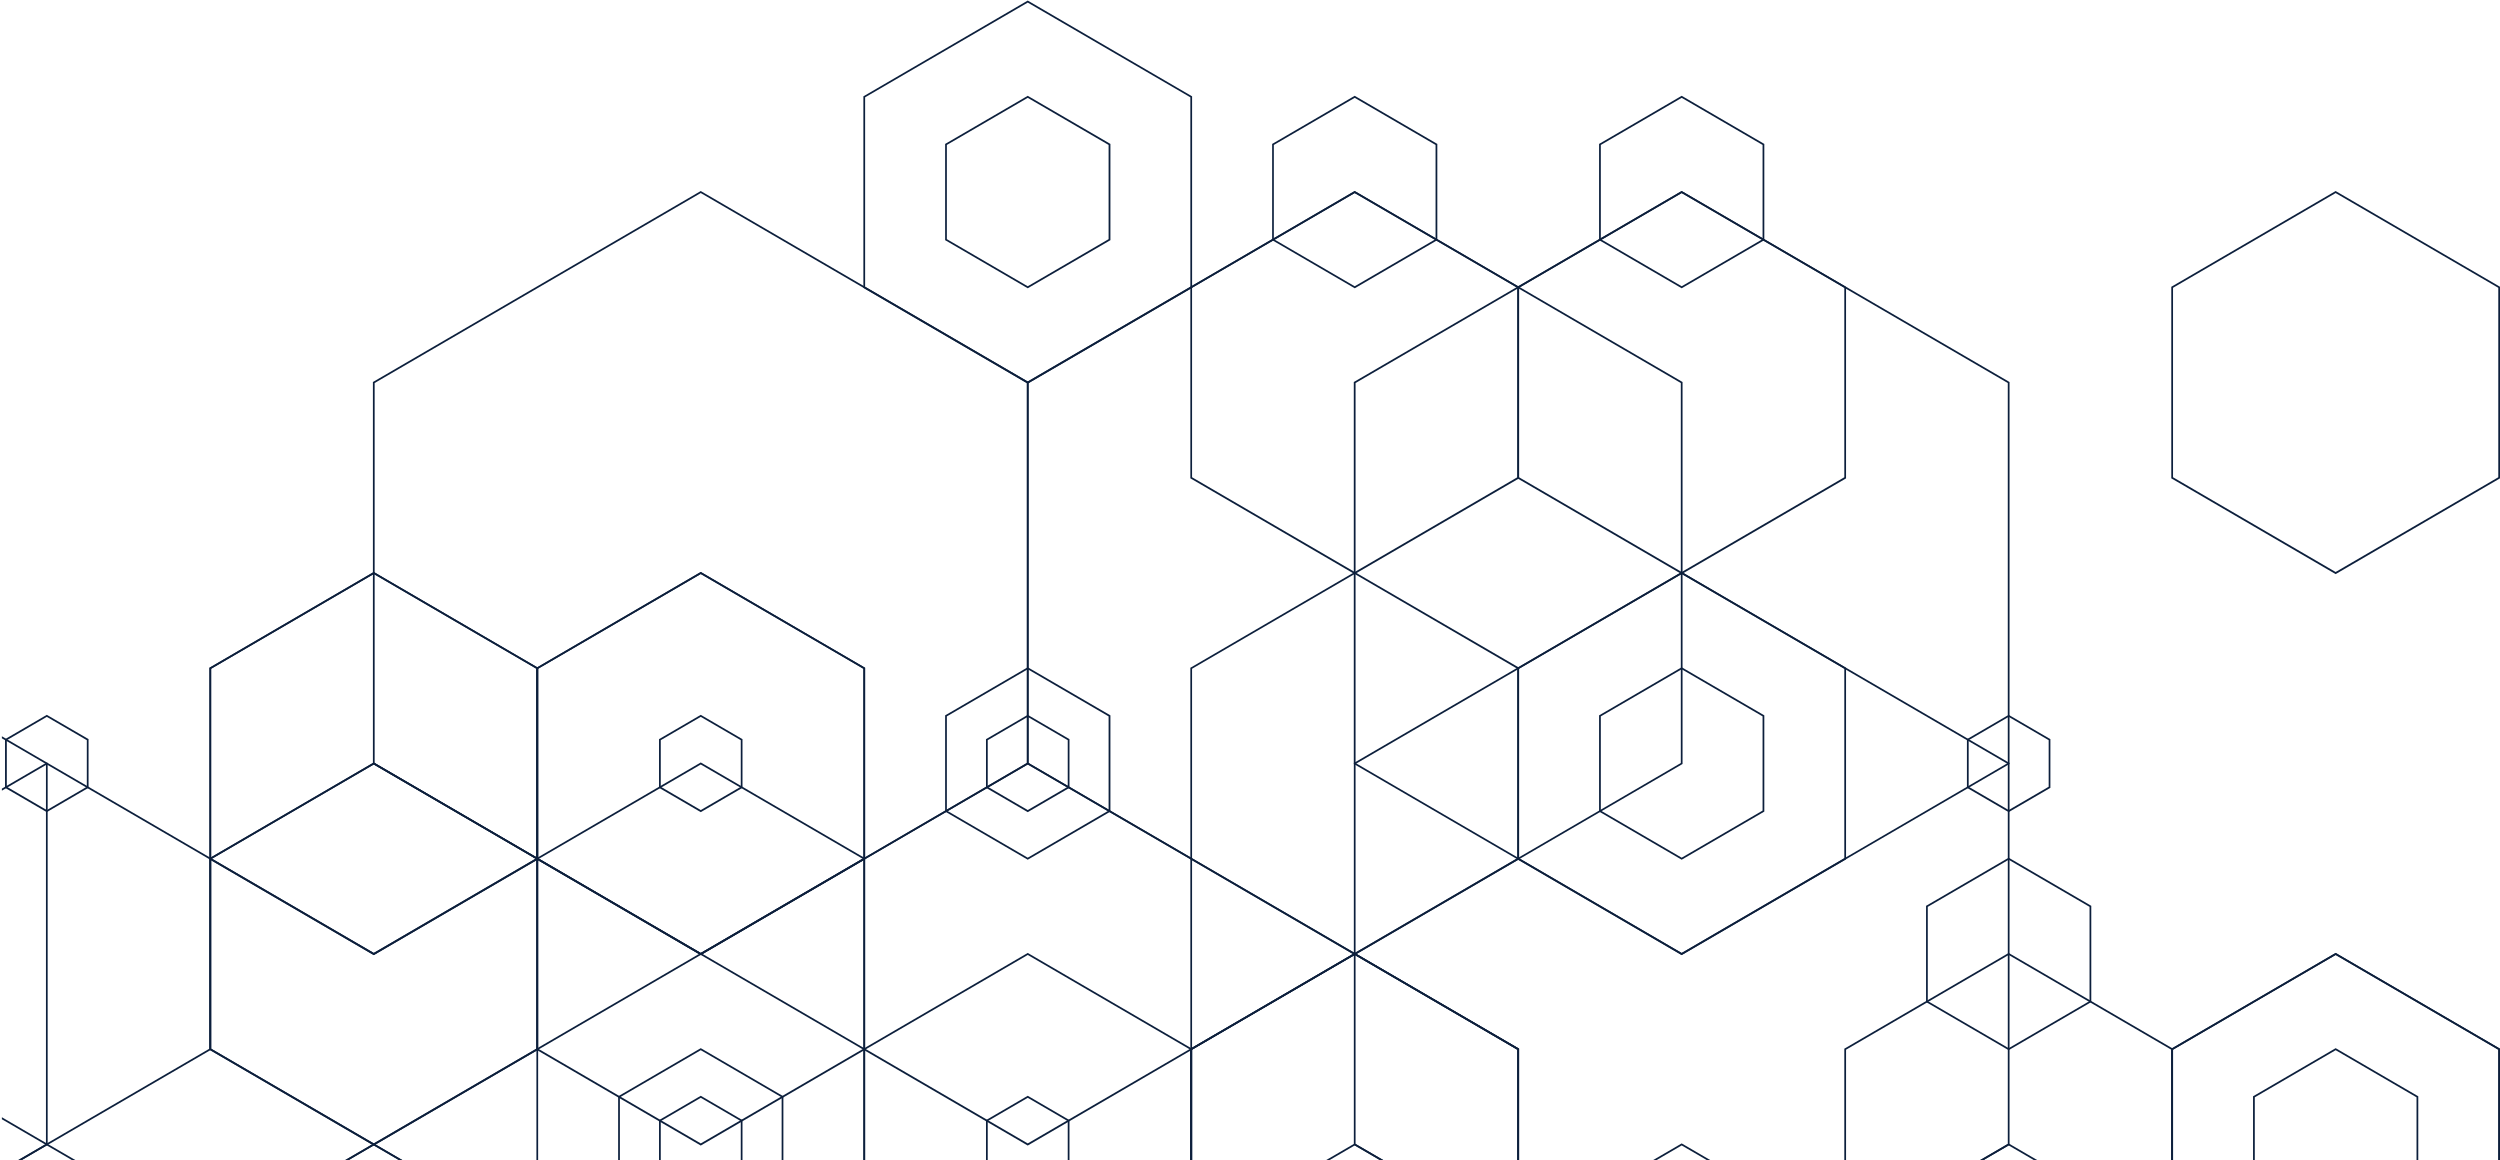 <svg width="1019" height="473" viewBox="0 0 1019 473" fill="none" xmlns="http://www.w3.org/2000/svg">
<path d="M8.58 473H7.153L18.73 466.267V311.4L0.766 300.936V300.11L19.255 310.882L19.428 310.984V466.677L8.58 473Z" fill="#0C1F3C"/>
<path d="M19.077 291.368L2.047 301.282V321.122L19.058 331.036L36.095 321.103V301.263L19.077 291.368ZM2.776 301.698L19.077 292.194L35.385 301.698V320.68L19.077 330.184L2.776 320.68V301.698Z" fill="#0C1F3C"/>
<path d="M29.578 473L19.076 466.882L8.58 473H7.152L19.076 466.056L30.999 473H29.578Z" fill="#0C1F3C"/>
<path d="M19.076 466.882L0.766 456.213V455.387L19.076 466.056L85.361 427.445V350.223L19.076 311.611L0.766 322.274V321.442L18.897 310.882L19.076 310.779L85.892 349.704L86.071 349.807V427.861L19.076 466.882Z" fill="#0C1F3C"/>
<path d="M152.348 233.141L85.359 272.181V350.261L152.348 389.301L219.343 350.261V272.181L152.348 233.141ZM86.07 272.584L152.348 233.967L218.633 272.584V349.807L152.348 388.418L86.07 349.807V272.584Z" fill="#0C1F3C"/>
<path d="M152.348 233.141L85.359 272.181V350.261L152.348 389.301L219.343 350.261V272.181L152.348 233.141ZM86.07 272.584L152.348 233.967L218.633 272.584V349.807L152.348 388.418L86.07 349.807V272.584Z" fill="#0C1F3C"/>
<path d="M162.858 473L152.349 466.882L141.853 473H140.426L152.349 466.056L164.272 473H162.858Z" fill="#0C1F3C"/>
<path d="M152.348 310.779L152.175 310.881L85.359 349.806V427.886L152.348 466.926L219.343 427.886V349.806L219.171 349.703L152.348 310.779ZM86.07 350.215L152.348 311.611L218.633 350.215V427.444L152.348 466.055L86.07 427.444V350.215Z" fill="#0C1F3C"/>
<path d="M162.858 473L152.349 466.882L141.853 473H140.426L152.349 466.056L164.272 473H162.858Z" fill="#0C1F3C"/>
<path d="M318.596 473V447.266L285.636 428.059L252.664 447.266V473H251.953V446.85L285.636 427.234L319.307 446.85V473H318.596Z" fill="#0C1F3C"/>
<path d="M351.914 473V427.861L285.636 389.243L219.345 427.861V473H218.641V427.445L285.636 388.418L352.618 427.445V473H351.914Z" fill="#0C1F3C"/>
<path d="M285.628 291.368L268.617 301.282V321.122L285.628 331.036L302.64 321.122V301.282L285.628 291.368ZM269.328 301.698L285.628 292.194L301.936 301.698V320.68L285.628 330.184L269.328 320.68V301.698Z" fill="#0C1F3C"/>
<path d="M152.348 310.779L152.175 310.881L85.359 349.806V427.886L152.348 466.926L219.343 427.886V349.806L219.171 349.703L152.348 310.779ZM86.07 350.215L152.348 311.611L218.633 350.215V427.444L152.348 466.055L86.07 427.444V350.215Z" fill="#0C1F3C"/>
<path d="M435.209 473V456.968L418.908 447.47L402.601 456.968V473H401.891V456.552L418.908 446.638L435.919 456.552V473H435.209Z" fill="#0C1F3C"/>
<path d="M418.902 291.368L401.891 301.282V321.122L418.902 331.036L435.919 321.122V301.282L418.902 291.368ZM402.601 301.698L418.902 292.194L435.209 301.698V320.68L418.902 330.178L402.601 320.68V301.698Z" fill="#0C1F3C"/>
<path d="M285.628 77.864L285.449 77.967L151.996 155.708V311.4L152.175 311.496L285.628 389.244L285.801 389.141L419.254 311.4V155.708L419.087 155.599L285.628 77.864ZM152.706 156.124L285.628 78.684L418.543 156.124V311.004L285.628 388.444L152.706 311.004V156.124Z" fill="#0C1F3C"/>
<path d="M285.629 310.779L285.45 310.881L218.641 349.806V427.886L285.629 466.926L352.618 427.886V349.806L352.445 349.703L285.629 310.779ZM219.345 350.215L285.629 311.611L351.914 350.215V427.444L285.629 466.055L219.345 427.444V350.215Z" fill="#0C1F3C"/>
<path d="M418.905 271.963L385.234 291.579V330.805L418.905 350.421L452.607 330.805V291.579L418.905 271.963ZM385.938 291.995L418.905 272.795L451.865 291.995V330.395L418.905 349.595L385.938 330.395V291.995Z" fill="#0C1F3C"/>
<path d="M618.461 473V427.861L552.183 389.243L485.898 427.861V473H485.188V427.445L552.183 388.418L618.999 427.336L619.172 427.445V473H618.461Z" fill="#0C1F3C"/>
<path d="M418.903 310.779L418.724 310.881L351.914 349.806V427.886L418.903 466.926L485.885 427.86V349.78L485.706 349.678L418.903 310.779ZM352.624 350.215L418.903 311.611L485.188 350.215V427.444L418.903 466.055L352.624 427.444V350.215Z" fill="#0C1F3C"/>
<path d="M301.936 473V456.968L285.635 447.47L269.328 456.968V473H268.617V456.552L285.635 446.638L302.64 456.552V473H301.936Z" fill="#0C1F3C"/>
<path d="M618.461 473V427.861L552.183 389.243L485.898 427.861V473H485.188V427.445L552.183 388.418L618.999 427.336L619.172 427.445V473H618.461Z" fill="#0C1F3C"/>
<path d="M285.629 233.141L218.641 272.181V350.261L285.629 389.301L352.618 350.261V272.181L285.629 233.141ZM219.345 272.584L285.629 233.967L351.914 272.584V349.807L285.629 388.418L219.345 349.807V272.584Z" fill="#0C1F3C"/>
<path d="M285.629 233.141L218.641 272.181V350.261L285.629 389.301L352.618 350.261V272.181L285.629 233.141ZM219.345 272.584L285.629 233.967L351.914 272.584V349.807L285.629 388.418L219.345 349.807V272.584Z" fill="#0C1F3C"/>
<path d="M418.905 39.048L385.234 58.664V97.896L418.905 117.506L452.607 97.896V58.664L418.905 39.048ZM385.938 59.08L418.905 39.88L451.865 59.08V97.48L418.905 116.68L385.938 97.48V59.08Z" fill="#0C1F3C"/>
<path d="M418.903 0.226L351.914 39.266V117.346L418.903 156.386L485.898 117.346V39.266L418.903 0.226ZM352.624 39.663L418.903 1.058L485.188 39.663V116.891L418.903 155.496L352.624 116.891V39.663Z" fill="#0C1F3C"/>
<path d="M485.188 473V427.861L418.909 389.243L352.624 427.861V473H351.914V427.445L418.909 388.418L485.898 427.445V473H485.188Z" fill="#0C1F3C"/>
<path d="M562.687 473L552.185 466.882L541.683 473H540.262L552.185 466.056L564.102 473H562.687Z" fill="#0C1F3C"/>
<path d="M552.175 77.864L551.996 77.967L418.543 155.708V311.4L418.722 311.496L552.175 389.244L552.354 389.141L685.807 311.4V155.708L685.628 155.599L552.175 77.864ZM419.253 156.124L552.175 78.684L685.097 156.124V311.004L552.175 388.444L419.253 311.004V156.124Z" fill="#0C1F3C"/>
<path d="M685.452 271.963L651.781 291.579V330.805L685.452 350.421L719.135 330.805V291.579L685.452 271.963ZM652.492 291.995L685.452 272.795L718.424 291.995V330.395L685.452 349.595L652.492 330.395V291.995Z" fill="#0C1F3C"/>
<path d="M552.175 39.048L518.523 58.664V97.896L552.194 117.506L585.851 97.896V58.664L552.175 39.048ZM519.215 59.08L552.175 39.88L585.135 59.08V97.48L552.175 116.68L519.215 97.48V59.08Z" fill="#0C1F3C"/>
<path d="M695.957 473L685.454 466.882L674.952 473H673.531L685.454 466.056L697.371 473H695.957Z" fill="#0C1F3C"/>
<path d="M885.016 473V427.861L818.737 389.243L752.453 427.861V473H751.742V427.445L818.737 388.418L885.726 427.445V473H885.016Z" fill="#0C1F3C"/>
<path d="M618.461 473V427.861L552.183 389.243L485.898 427.861V473H485.188V427.445L552.183 388.418L618.999 427.336L619.172 427.445V473H618.461Z" fill="#0C1F3C"/>
<path d="M806.813 473L818.378 466.267V311.4L685.456 233.966L552.528 311.4V466.267L564.099 473H562.685L551.997 466.779L551.824 466.677V310.984L685.283 233.243L685.456 233.141L818.909 310.882L819.088 310.984V466.677L808.227 473H806.813Z" fill="#0C1F3C"/>
<path d="M818.73 291.368L801.719 301.282V321.122L818.73 331.036L835.741 321.122V301.282L818.73 291.368ZM802.429 301.698L818.73 292.194L835.037 301.698V320.68L818.73 330.178L802.429 320.68V301.698Z" fill="#0C1F3C"/>
<path d="M552.176 233.141L485.188 272.181V350.261L552.176 389.301L552.356 389.199L619.172 350.274V272.194L619.005 272.04L552.176 233.141ZM485.885 272.584L552.164 233.967L618.448 272.584V349.807L552.176 388.418L485.885 349.807V272.584Z" fill="#0C1F3C"/>
<path d="M685.449 77.864L685.277 77.967L551.805 155.708V311.4L551.977 311.496L685.43 389.244L685.609 389.141L819.088 311.4V155.708L818.902 155.599L685.449 77.864ZM552.528 156.124L685.449 78.684L818.371 156.124V311.004L685.449 388.444L552.528 311.004V156.124Z" fill="#0C1F3C"/>
<path d="M685.452 39.048L651.781 58.664V97.896L685.452 117.506L719.135 97.896V58.664L685.452 39.048ZM652.492 59.08L685.452 39.88L718.424 59.08V97.48L685.452 116.68L652.492 97.48V59.08Z" fill="#0C1F3C"/>
<path d="M552.176 77.864L551.997 77.966L485.188 116.891V194.971L552.176 234.011L552.356 233.909L619.172 194.99V116.91L618.999 116.808L552.176 77.864ZM485.885 117.307L552.176 78.696L618.461 117.307V194.53L552.176 233.141L485.885 194.53V117.307Z" fill="#0C1F3C"/>
<path d="M1018.3 473V427.861L952.011 389.243L885.726 427.861V473H885.016V427.445L952.011 388.418L1019 427.445V473H1018.3Z" fill="#0C1F3C"/>
<path d="M818.729 349.595L785.059 369.217V408.443L818.729 428.059L852.406 408.443V369.217L818.729 349.595ZM785.763 369.633L818.729 350.433L851.695 369.633V408.033L818.729 427.233L785.763 408.033V369.633Z" fill="#0C1F3C"/>
<path d="M829.232 473L818.736 466.882L808.227 473H806.812L818.736 466.056L830.653 473H829.232Z" fill="#0C1F3C"/>
<path d="M984.973 473V447.266L952.013 428.059L919.053 447.266V473H918.336V446.85L952.013 427.234L985.69 446.85V473H984.973Z" fill="#0C1F3C"/>
<path d="M1018.3 473V427.861L952.011 389.243L885.726 427.861V473H885.016V427.445L952.011 388.418L1019 427.445V473H1018.3Z" fill="#0C1F3C"/>
<path d="M685.45 233.141L618.461 272.181V350.261L685.45 389.301L685.629 389.199L752.445 350.274V272.194L752.272 272.085L685.45 233.141ZM619.171 272.584L685.45 233.967L751.741 272.584V349.807L685.45 388.418L619.171 349.807V272.584Z" fill="#0C1F3C"/>
<path d="M952.004 77.864L951.825 77.966L885.016 116.891V194.971L952.004 234.011L1019 194.971V116.891L1018.83 116.789L952.004 77.864ZM885.726 117.307L952.004 78.696L1018.3 117.307V194.53L952.004 233.141L885.726 194.53V117.307Z" fill="#0C1F3C"/>
<path d="M685.45 77.864L685.277 77.966L618.461 116.891V194.971L685.45 234.011L685.629 233.909L752.445 194.99V116.91L752.272 116.808L685.45 77.864ZM619.171 117.307L685.45 78.696L751.741 117.307V194.53L685.45 233.141L619.171 194.53V117.307Z" fill="#0C1F3C"/>
</svg>
